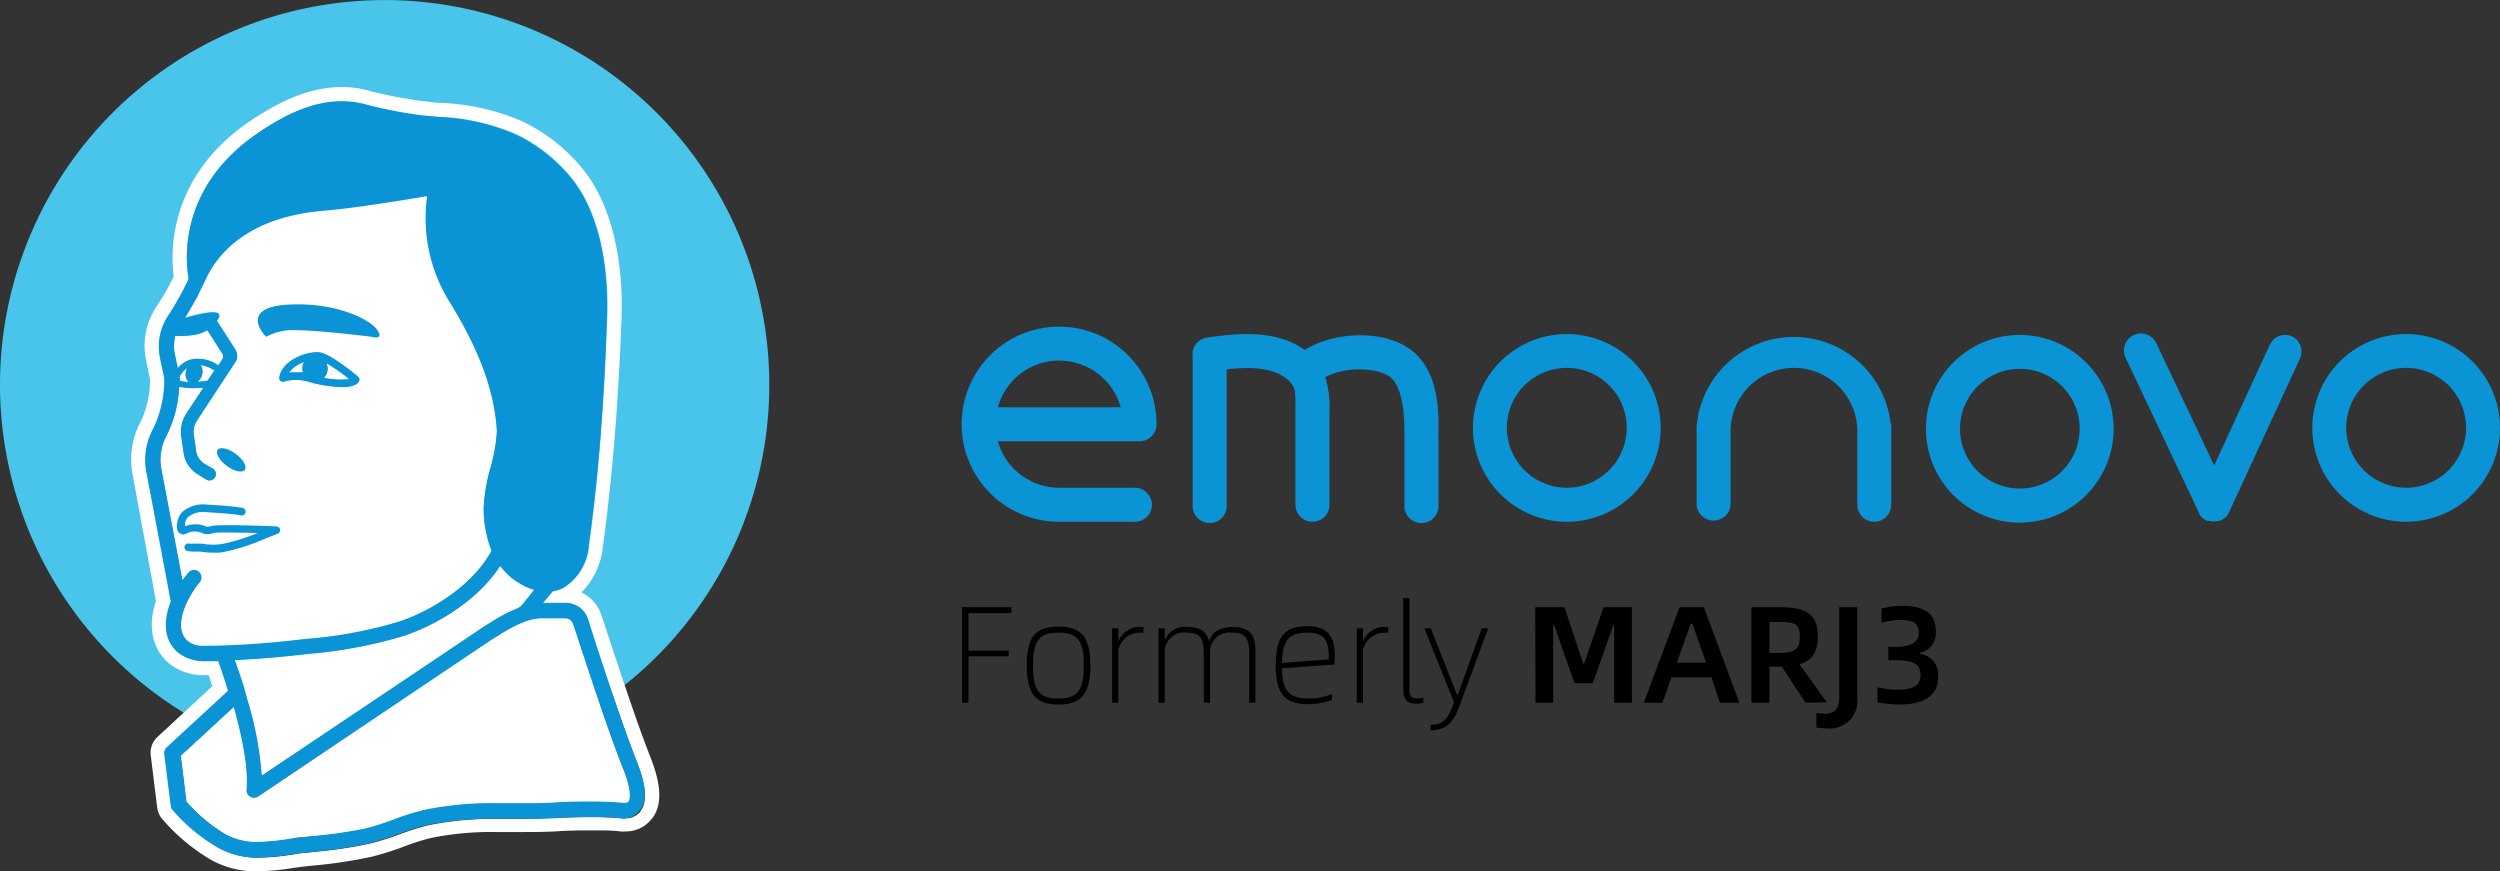 <svg xmlns="http://www.w3.org/2000/svg" viewBox="0 0 256.54 89.41"><rect x="0" y="0" width="256.54" height="89.41" fill="#333333" stroke="none"/><defs><style>.cls-1{fill:#0a94d5;}.cls-2{fill:#49c4ea;}.cls-3{fill:#fff;}</style></defs><g id="Layer_2" data-name="Layer 2"><g id="Layer_1-2" data-name="Layer 1"><path class="cls-1" d="M160.79,34.28a9.63,9.63,0,1,0,9.62,9.63A9.63,9.63,0,0,0,160.79,34.28Zm0,15.77a6.15,6.15,0,1,1,6.14-6.14A6.16,6.16,0,0,1,160.79,50.05Z"/><path class="cls-1" d="M194,43.4a10,10,0,0,0-19.9.4.22.22,0,0,0,0,.11V51.8a1.75,1.75,0,0,0,3.49,0V44.25a6.49,6.49,0,0,1,13,0V51.8a1.74,1.74,0,0,0,3.48,0v-8a2,2,0,0,0,0-.34Z"/><path class="cls-1" d="M207.27,34.37A9.63,9.63,0,1,0,216.89,44,9.64,9.64,0,0,0,207.27,34.37Zm0,15.76A6.14,6.14,0,1,1,213.41,44,6.14,6.14,0,0,1,207.27,50.13Z"/><path class="cls-1" d="M246.91,34.28a9.63,9.63,0,1,0,9.63,9.63A9.63,9.63,0,0,0,246.91,34.28Zm0,15.77a6.15,6.15,0,1,1,6.15-6.14A6.15,6.15,0,0,1,246.91,50.05Z"/><path class="cls-1" d="M108.68,33.52a10,10,0,0,0-10,9.87.77.77,0,0,0,0,.15,1,1,0,0,0,0,.16,10,10,0,0,0,10,9.84h7.64a1.75,1.75,0,1,0,0-3.49h-7.64a6.53,6.53,0,0,1-6.28-4.77h14.54a1.74,1.74,0,0,0,1.74-1.74h0A10,10,0,0,0,108.68,33.52Zm0,3.49A6.52,6.52,0,0,1,115,41.79H102.4A6.52,6.52,0,0,1,108.68,37Z"/><path class="cls-1" d="M144.4,35.64c-3-1.91-7.84-1.42-10.44.23,0,0,0,0-.07.05-3.06-2.24-7.42-1.63-9.58-1.34l-.42.06a1.74,1.74,0,0,0-1.5,2s0,0,0,.08a1.84,1.84,0,0,0,0,.33V51.79a1.75,1.75,0,1,0,3.49,0V37.9c1.92-.22,4.72-.34,6.26,1.07.78.71.82,1,.79,3.38,0,.71,0,8.51,0,9.49a1.75,1.75,0,0,0,1.74,1.7h.06a1.73,1.73,0,0,0,1.69-1.79c0-.93,0-8.68,0-9.35A10.75,10.75,0,0,0,136,38.7c1.8-1,5-1.07,6.5-.12s1.62,4.19,1.62,5.89v7.32a1.75,1.75,0,1,0,3.49,0V44.47C147.65,42.1,147.65,37.69,144.4,35.64Z"/><path class="cls-1" d="M235.23,34.53a1.74,1.74,0,0,0-2.31.85l-5.71,12.38-5.94-12.54a1.74,1.74,0,0,0-3.15,1.49l7.53,15.91,0,.05a2.05,2.05,0,0,0,.24.36h0a1.54,1.54,0,0,0,.34.28l.1.06.13.08.17,0,.12,0a1.61,1.61,0,0,0,.43.07h0a1.61,1.61,0,0,0,.43-.07l.13,0,.18-.06.12-.07.11-.07a1.75,1.75,0,0,0,.33-.28h0a2.35,2.35,0,0,0,.24-.37l0,0,7.27-15.76A1.75,1.75,0,0,0,235.23,34.53Z"/><path class="cls-2" d="M78.94,39.47A39.35,39.35,0,0,1,61.46,72.23l-.37.25h0l-.37.25-.74.46-.37.23-.38.21a39.49,39.49,0,0,1-37.7,1l-.4-.2-.41-.23-.25-.13-.54-.31a3.84,3.84,0,0,1-.39-.22c-.12-.08-.25-.15-.38-.22A39.47,39.47,0,1,1,78.94,39.47Z"/><path class="cls-3" d="M54.82,60.52l-1.34,1.66s0,.07,0,.11a18.17,18.17,0,0,0-3.75,2L26.86,79.59a39.08,39.08,0,0,0-1.67-8.47.8.8,0,0,0-.15-.51c-.36-1.19-.7-2.19-.93-2.87,2.28-.1,4.76-.31,7.6-.64a47.46,47.46,0,0,0,9.79-1.86c3.16-1.06,7.49-3.54,9.83-7.16a6.86,6.86,0,0,0,2.47,2.05A7,7,0,0,0,54.82,60.52Z"/><path class="cls-3" d="M64.48,82.3a.39.39,0,0,1-.32.12h-.11c-1.1-.1-2.2-.14-3.3-.14s-2.45,0-3.65.09-2.39.08-3.6.08H50.93a34.16,34.16,0,0,0-7.41.69,26.7,26.7,0,0,0-3.18,1,25.65,25.65,0,0,1-2.87.91A46,46,0,0,1,32,85.8l-.88.1c-.51,0-1,.12-1.54.2a22.83,22.83,0,0,1-3.12.3,6.64,6.64,0,0,1-3.32-.79,16.92,16.92,0,0,1-4-3.35l-.58-4.71,5.43-5c.79,2.83,1.53,6.22,1.31,8.46a.77.77,0,0,0,.37.74.83.83,0,0,0,.4.11.73.73,0,0,0,.43-.13l23.81-16,.23-.14c1.58-1,3.37-2.14,5.08-2.14H58a.85.85,0,0,1,.81.59c1,3,3.39,10.45,5.06,14.67C65,81.45,64.57,82.17,64.48,82.3Z"/><path class="cls-3" d="M19.34,39.17h0a7.39,7.39,0,0,1-.87-.11h-.12V38.9h.1a2.46,2.46,0,0,0,0-.26h0a2.74,2.74,0,0,1,.8-.9,1.34,1.34,0,0,0-.12.3A1.12,1.12,0,0,0,19.34,39.17Z"/><path class="cls-3" d="M22,38l-.69,1.05-.29.06h0l-.55.05h-.19a1.23,1.23,0,0,0,.46-.69,1.17,1.17,0,0,0-.2-1.05h0a3,3,0,0,1,1.18.42A1.83,1.83,0,0,1,22,38Z"/><path class="cls-3" d="M22.79,36.88l-.38.58,0,0-.25-.15a3.59,3.59,0,0,0-2.46-.47,2.6,2.6,0,0,0-1.46.93l0,0-.06.08v0l.08-.1-.28-1.36A4,4,0,0,1,18,34.47l.78,0a7.44,7.44,0,0,0,1.05-.09A3.17,3.17,0,0,0,21.05,34l.08,0,.15-.11,1.51,2.37A.59.59,0,0,1,22.79,36.88Z"/><path class="cls-3" d="M31.19,37.19a1.29,1.29,0,0,0-.17.65,1.14,1.14,0,0,0,.07.41,5.22,5.22,0,0,0-.67,0,5.7,5.7,0,0,0-.76,0A3.3,3.3,0,0,1,31.19,37.19Z"/><path class="cls-3" d="M33.25,38.77a1.33,1.33,0,0,0,.38-.93,1.36,1.36,0,0,0-.13-.57,20.19,20.19,0,0,1,2.33,1.63A8.28,8.28,0,0,1,33.25,38.77Z"/><path class="cls-3" d="M50.33,48A17.64,17.64,0,0,0,51,44.14c-.29-5.24-2.78-9.91-4.92-13.4A16.15,16.15,0,0,1,43.84,20l-.1,0c-2.29.39-7.56,1.26-10.68,1.5-7.89.72-10.86,4.7-11.93,7-.07.14-.14.26-.2.39a.52.52,0,0,1-.12.26A35.4,35.4,0,0,1,19,32.58c1-.28,3.6-1,3.53-.19v0s0,0,0,0h0a.87.87,0,0,1-.27.47l1.93,3a1.14,1.14,0,0,1,0,1.22l-3.94,6a2.2,2.2,0,0,0-.34,1.5l.24,1.63A1.83,1.83,0,0,0,21,47.59l.78.47a.66.66,0,1,1-.68,1.12l-.77-.47a3.09,3.09,0,0,1-1.49-2.24l-.24-1.64a3.45,3.45,0,0,1,.54-2.4l1.72-2.61-.25,0a9.08,9.08,0,0,1-1.47,0l-.7-.09h-.05a12.17,12.17,0,0,1-1.24,4.9,5.26,5.26,0,0,0-.6,3.39l2.15,11.45,0,.11a8.91,8.91,0,0,1,.63-.8.75.75,0,0,1,.54-.27h0a.77.77,0,0,1,.6,1.28c-1.08,1.25-2.89,4.47-1.23,6a2.45,2.45,0,0,0,1.52.51H21c1.14,0,2.32,0,3.56-.11,1,0,2.14-.13,3.28-.23l.87-.08,1.31-.14,1.46-.16A45.09,45.09,0,0,0,41,63.77c3.36-1.13,7.57-3.8,9.41-7.22l0,0a12.18,12.18,0,0,1-.81-4.4A17.65,17.65,0,0,1,50.33,48ZM31.58,39.16a4.38,4.38,0,0,0-2.43,0,.42.42,0,0,1-.37-.07.4.4,0,0,1-.13-.36c.28-1.78,2.83-2.7,4.08-2.58,1.08.09,3.53,2.09,4,2.49a.39.39,0,0,1,.1.48c-.25.46-1,.61-1.76.61A14.07,14.07,0,0,1,31.58,39.16Z"/><path class="cls-3" d="M54.82,60.52l-1.34,1.66s0,.07,0,.11a18.17,18.17,0,0,0-3.75,2L26.86,79.59a39.08,39.08,0,0,0-1.67-8.47.8.8,0,0,0-.15-.51c-.36-1.19-.7-2.19-.93-2.87,2.28-.1,4.76-.31,7.6-.64a47.46,47.46,0,0,0,9.79-1.86c3.16-1.06,7.49-3.54,9.83-7.16a6.86,6.86,0,0,0,2.47,2.05A7,7,0,0,0,54.82,60.52Z"/><path class="cls-3" d="M64.48,82.3a.39.39,0,0,1-.32.12h-.11c-1.1-.1-2.2-.14-3.3-.14s-2.45,0-3.65.09-2.39.08-3.6.08H50.93a34.16,34.16,0,0,0-7.41.69,26.7,26.7,0,0,0-3.18,1,25.65,25.65,0,0,1-2.87.91A46,46,0,0,1,32,85.8l-.88.1c-.51,0-1,.12-1.54.2a22.83,22.83,0,0,1-3.12.3,6.64,6.64,0,0,1-3.32-.79,16.92,16.92,0,0,1-4-3.35l-.58-4.71,5.43-5c.79,2.83,1.53,6.22,1.31,8.46a.77.77,0,0,0,.37.74.83.83,0,0,0,.4.11.73.73,0,0,0,.43-.13l23.81-16,.23-.14c1.58-1,3.37-2.14,5.08-2.14H58a.85.85,0,0,1,.81.59c1,3,3.39,10.45,5.06,14.67C65,81.45,64.57,82.17,64.48,82.3Z"/><path class="cls-3" d="M19.34,39.17h0a7.39,7.39,0,0,1-.87-.11h-.12V38.9h.1a2.46,2.46,0,0,0,0-.26h0a2.74,2.74,0,0,1,.8-.9,1.34,1.34,0,0,0-.12.3A1.12,1.12,0,0,0,19.34,39.17Z"/><path class="cls-3" d="M22,38l-.69,1.05-.29.06h0l-.55.05h-.19a1.23,1.23,0,0,0,.46-.69,1.17,1.17,0,0,0-.2-1.05h0a3,3,0,0,1,1.18.42A1.83,1.83,0,0,1,22,38Z"/><path class="cls-3" d="M22.79,36.88l-.38.58,0,0-.25-.15a3.59,3.59,0,0,0-2.46-.47,2.6,2.6,0,0,0-1.46.93l0,0-.06.08v0l.08-.1-.28-1.36A4,4,0,0,1,18,34.47l.78,0a7.44,7.44,0,0,0,1.05-.09A3.17,3.17,0,0,0,21.05,34l.08,0,.15-.11,1.51,2.37A.59.59,0,0,1,22.79,36.88Z"/><path class="cls-3" d="M31.19,37.19a1.29,1.29,0,0,0-.17.65,1.14,1.14,0,0,0,.07.41,5.22,5.22,0,0,0-.67,0,5.7,5.7,0,0,0-.76,0A3.3,3.3,0,0,1,31.19,37.19Z"/><path class="cls-3" d="M33.25,38.77a1.33,1.33,0,0,0,.38-.93,1.36,1.36,0,0,0-.13-.57,20.19,20.19,0,0,1,2.33,1.63A8.28,8.28,0,0,1,33.25,38.77Z"/><path class="cls-3" d="M50.33,48A17.64,17.64,0,0,0,51,44.14c-.29-5.24-2.78-9.91-4.92-13.4A16.15,16.15,0,0,1,43.84,20l-.1,0c-2.29.39-7.56,1.26-10.68,1.5-7.89.72-10.86,4.7-11.93,7-.07.14-.14.26-.2.39a.69.69,0,0,1-.14.22c-.62,1.29-1.25,2.32-1.81,3.42,1-.28,3.6-1,3.53-.19v0s0,0,0,0h0a.87.87,0,0,1-.27.47l1.93,3a1.14,1.14,0,0,1,0,1.22l-3.94,6a2.2,2.2,0,0,0-.34,1.5l.24,1.63A1.83,1.83,0,0,0,21,47.59l.78.47a.66.66,0,1,1-.68,1.12l-.77-.47a3.09,3.09,0,0,1-1.49-2.24l-.24-1.64a3.45,3.45,0,0,1,.54-2.4l1.72-2.61-.25,0a9.08,9.08,0,0,1-1.47,0l-.7-.09h-.05a12.17,12.17,0,0,1-1.24,4.9,5.26,5.26,0,0,0-.6,3.39l2.15,11.45,0,.11a8.91,8.91,0,0,1,.63-.8.75.75,0,0,1,.54-.27h0a.77.77,0,0,1,.6,1.28c-1.08,1.25-2.89,4.47-1.23,6a2.45,2.45,0,0,0,1.52.51H21c1.14,0,2.32,0,3.56-.11,1,0,2.14-.13,3.28-.23l.87-.08,1.31-.14,1.46-.16A45.09,45.09,0,0,0,41,63.77c3.36-1.13,7.57-3.8,9.41-7.22l0,0a12.18,12.18,0,0,1-.81-4.4A17.65,17.65,0,0,1,50.33,48ZM31.58,39.16a4.38,4.38,0,0,0-2.43,0,.42.42,0,0,1-.37-.07.4.4,0,0,1-.13-.36c.28-1.78,2.83-2.7,4.08-2.58,1.08.09,3.53,2.09,4,2.49a.39.39,0,0,1,.1.48c-.25.46-1,.61-1.76.61A14.07,14.07,0,0,1,31.58,39.16Z"/><path class="cls-3" d="M25,70.61c-.36-1.19-.7-2.19-.93-2.87,2.28-.1,4.76-.31,7.6-.64a47.46,47.46,0,0,0,9.79-1.86c3.16-1.06,7.49-3.54,9.83-7.16a6.86,6.86,0,0,0,2.47,2.05,7,7,0,0,0,1,.39l-1.08,1.65s-.29.08-.31.12a18.17,18.17,0,0,0-3.75,2L26.86,79.59a39.08,39.08,0,0,0-1.67-8.47"/><path class="cls-3" d="M64.48,82.3a.39.39,0,0,1-.32.12h-.11c-1.1-.1-2.2-.14-3.3-.14s-2.45,0-3.65.09-2.39.08-3.6.08H50.93a34.16,34.16,0,0,0-7.41.69,26.7,26.7,0,0,0-3.18,1,25.65,25.65,0,0,1-2.87.91A46,46,0,0,1,32,85.8l-.88.1c-.51,0-1,.12-1.54.2a22.83,22.83,0,0,1-3.12.3,6.64,6.64,0,0,1-3.32-.79,16.92,16.92,0,0,1-4-3.35l-.58-4.71,5.43-5c.79,2.83,1.53,6.22,1.31,8.46a.77.77,0,0,0,.37.74.83.83,0,0,0,.4.11.73.73,0,0,0,.43-.13l23.81-16,.23-.14c1.58-1,3.37-2.14,5.08-2.14H58a.85.85,0,0,1,.81.59c1,3,3.39,10.45,5.06,14.67C65,81.45,64.57,82.17,64.48,82.3Z"/><path class="cls-3" d="M66.71,77.61c-1.64-4.15-4-11.53-5-14.5a3.9,3.9,0,0,0-2.05-2.32,7.66,7.66,0,0,0,2.2-4.64c.35-2.6.63-5,.86-7.36.48-4.78.83-10.06,1.06-16.12.11-2.85,0-10-3.67-14.94a18,18,0,0,0-6.6-5.32,23.55,23.55,0,0,0-8.36-1.86c-.51,0-1-.09-1.51-.15a42.65,42.65,0,0,1-6-1.15,10.21,10.21,0,0,0-2.59-.32c-3.78,0-7.12,2-9.3,3.43-8.52,5.74-8.25,13.55-7.92,16a24.33,24.33,0,0,1-1.74,3.05l-.09.14A7.2,7.2,0,0,0,15,37L15.4,39a10,10,0,0,1-.93,4.2,8.22,8.22,0,0,0-.89,5.35L16,61.66c-.85,2.57-.41,4.85,1.24,6.33a5.56,5.56,0,0,0,3.83,1.29h.34c.1.33.24.72.37,1.14l-5.61,5.19a2.23,2.23,0,0,0-.7,1.91l.66,5.35a2.22,2.22,0,0,0,.56,1.22,19.85,19.85,0,0,0,4.94,4.13,9.4,9.4,0,0,0,4.78,1.19A25,25,0,0,0,30,89.08c.5-.07,1-.14,1.47-.19l.87-.09a48.58,48.58,0,0,0,5.82-.89,31.38,31.38,0,0,0,3.19-1A23.46,23.46,0,0,1,44.17,86a30.82,30.82,0,0,1,6.74-.62l1.62,0h1c1.24,0,2.47,0,3.67-.08s2.45-.09,3.63-.09,2,0,2.84.11a2.71,2.71,0,0,0,.51,0,3.37,3.37,0,0,0,2.63-1.21C68.33,82.37,67.48,79.56,66.71,77.61Zm-1,5.68a2,2,0,0,1-1.52.69,1.69,1.69,0,0,1-.33,0,30,30,0,0,0-3-.13c-1.2,0-2.43,0-3.62.1h0c-1.2,0-2.42.08-3.65.08h-.95l-1.65,0a33.05,33.05,0,0,0-7,.65,25.25,25.25,0,0,0-3,.94,30.81,30.81,0,0,1-3,.94,46.05,46.05,0,0,1-5.66.85l-.87.1c-.5,0-1,.12-1.49.19a23.44,23.44,0,0,1-3.35.31,8,8,0,0,1-4.07-1,18.4,18.4,0,0,1-4.57-3.84.72.72,0,0,1-.2-.43l-.67-5.34a.83.83,0,0,1,.25-.68l6.29-5.8c-.42-1.4-.81-2.51-1-3.06l-1.33,0h0a4.13,4.13,0,0,1-2.86-.92c-1.5-1.35-1.4-3.35-.69-5.15a.79.79,0,0,0,0-.09L15,48.32a6.75,6.75,0,0,1,.75-4.41A11.42,11.42,0,0,0,16.85,39a1.09,1.09,0,0,0,0-.17l-.45-2.15a5.72,5.72,0,0,1,.85-4.28l.1-.14a31.66,31.66,0,0,0,2-3.63c-.32-1.74-1.18-9.4,7.22-15,2.13-1.44,5.16-3.18,8.49-3.18a9.57,9.57,0,0,1,2.23.27,43,43,0,0,0,6.17,1.2L45,12a22.14,22.14,0,0,1,7.87,1.72,16.43,16.43,0,0,1,6.06,4.88c3.38,4.53,3.5,11.31,3.39,14-.23,6-.57,11.26-1,16-.23,2.34-.51,4.73-.86,7.29a5.58,5.58,0,0,1-2.55,4.36,3.76,3.76,0,0,1-1.16.39l-1,1.2H58a2.37,2.37,0,0,1,2.28,1.67c1,3,3.39,10.4,5,14.58C66.35,80.67,66.46,82.35,65.68,83.29Z"/><path class="cls-1" d="M65.36,78.14c-1.66-4.18-4.08-11.59-5-14.58A2.37,2.37,0,0,0,58,61.89h-2.3l1-1.2a3.76,3.76,0,0,0,1.16-.39,5.58,5.58,0,0,0,2.55-4.36c.35-2.56.63-4.95.86-7.29.48-4.77.82-10,1-16,.11-2.71,0-9.49-3.39-14a16.43,16.43,0,0,0-6.06-4.88A22.14,22.14,0,0,0,45,12l-1.52-.15a43,43,0,0,1-6.17-1.2,9.57,9.57,0,0,0-2.23-.27c-3.33,0-6.36,1.74-8.49,3.18-8.4,5.65-7.54,13.31-7.22,15.05a31.66,31.66,0,0,1-2,3.63l-.1.14a5.72,5.72,0,0,0-.85,4.28l.45,2.15a1.09,1.09,0,0,1,0,.17,11.42,11.42,0,0,1-1.09,4.93A6.75,6.75,0,0,0,15,48.32l2.51,13.35a.79.79,0,0,1,0,.09c-.71,1.8-.81,3.8.69,5.15a4.13,4.13,0,0,0,2.86.92h0l1.33,0c.19.55.58,1.66,1,3.06l-6.29,5.8a.83.83,0,0,0-.25.68l.67,5.34a.72.72,0,0,0,.2.43A18.4,18.4,0,0,0,22.38,87a8,8,0,0,0,4.07,1,23.44,23.44,0,0,0,3.35-.31c.49-.07,1-.14,1.49-.19l.87-.1a46.05,46.05,0,0,0,5.66-.85,30.81,30.81,0,0,0,3-.94,25.25,25.25,0,0,1,3-.94,33.05,33.05,0,0,1,7-.65l1.65,0h.95c1.23,0,2.45,0,3.65-.08h0c1.19-.06,2.42-.1,3.62-.1a30,30,0,0,1,3,.13,1.69,1.69,0,0,0,.33,0,2,2,0,0,0,1.52-.69C66.46,82.35,66.35,80.67,65.36,78.14Zm-11.56-18a7,7,0,0,0,1,.39,2,2,0,0,0-.2.26l-.23.29c-.15.18-.3.35-.44.53a4.65,4.65,0,0,1-.49.59,2.68,2.68,0,0,1-.75.39c-.25.1-.49.22-.73.34-.48.25-.94.52-1.4.8l-.9.56L26.86,79.59a34.54,34.54,0,0,0-1.48-7.81c-.14-.53-.27-1.06-.44-1.59s-.36-1.09-.55-1.63c-.09-.27-.18-.54-.28-.82,2.28-.1,4.76-.31,7.6-.64a47.46,47.46,0,0,0,9.79-1.86c3.16-1.06,7.49-3.54,9.83-7.16A6.86,6.86,0,0,0,53.8,60.13ZM18,34.47l.78,0a7.44,7.44,0,0,0,1.05-.09A3.17,3.17,0,0,0,21.05,34l.08,0,.15-.11,1.51,2.37a.59.59,0,0,1,0,.65l-.38.58,0,0-.25-.15a3.59,3.59,0,0,0-2.46-.47,2.6,2.6,0,0,0-1.46.93v0l-.28-1.36A4,4,0,0,1,18,34.47Zm2.58,3h0a3,3,0,0,1,1.18.42A1.83,1.83,0,0,1,22,38L22,38l-.69,1.05-.29.06h0l-.55.05h-.19a1.23,1.23,0,0,0,.46-.69A1.17,1.17,0,0,0,20.57,37.44Zm-2.18,1.21h0a2.74,2.74,0,0,1,.8-.9,1.34,1.34,0,0,0-.12.3,1.12,1.12,0,0,0,.27,1.13h0a7.39,7.39,0,0,1-.87-.11h0v-.15A2.46,2.46,0,0,0,18.39,38.65ZM21,66.27h-.23a2.45,2.45,0,0,1-1.52-.51c-1.66-1.48.15-4.7,1.23-6a.77.77,0,0,0-.6-1.28h0a.75.75,0,0,0-.54.27,8.91,8.91,0,0,0-.63.8l0-.11L16.54,48a5.26,5.26,0,0,1,.6-3.39,12.17,12.17,0,0,0,1.24-4.9h.05l.7.09a9.08,9.08,0,0,0,1.47,0l.25,0-1.72,2.61a3.45,3.45,0,0,0-.54,2.4l.24,1.64a3.09,3.09,0,0,0,1.49,2.24l.77.47a.66.66,0,1,0,.68-1.12L21,47.59a1.83,1.83,0,0,1-.87-1.31l-.24-1.63a2.2,2.2,0,0,1,.34-1.5l3.94-6a1.14,1.14,0,0,0,0-1.22l-1.93-3a.86.86,0,0,0,.27-.48s0,0,0,0v0c.07-.79-2.54-.09-3.53.19,0,0,.12-.18.14-.22s.09-.15.14-.23.19-.32.28-.48c.2-.34.38-.69.57-1s.28-.55.41-.82c.21-.42.41-.83.61-1.25,1.07-2.31,4-6.29,11.93-7,3.12-.24,8.39-1.11,10.68-1.5l.1,0a16.15,16.15,0,0,0,2.22,10.72c2.14,3.49,4.63,8.16,4.92,13.4A17.64,17.64,0,0,1,50.33,48a17.65,17.65,0,0,0-.69,4.09,12.18,12.18,0,0,0,.81,4.4l0,0C48.58,60,44.37,62.64,41,63.77a45.09,45.09,0,0,1-9.49,1.78l-1.46.16-1.31.14-.87.08c-1.14.1-2.24.18-3.28.23C23.36,66.23,22.18,66.26,21,66.27Zm43.44,16a.39.39,0,0,1-.32.12h-.11c-1.1-.1-2.2-.14-3.3-.14s-2.45,0-3.65.09-2.39.08-3.6.08H50.93a34.16,34.16,0,0,0-7.41.69,26.7,26.7,0,0,0-3.18,1,25.65,25.65,0,0,1-2.87.91A46,46,0,0,1,32,85.8l-.88.1c-.51,0-1,.12-1.54.2a22.83,22.83,0,0,1-3.12.3,6.64,6.64,0,0,1-3.32-.79,16.92,16.92,0,0,1-4-3.35l-.58-4.71,5.43-5c.79,2.83,1.53,6.22,1.31,8.46a.77.77,0,0,0,.37.74.83.83,0,0,0,.4.11.73.73,0,0,0,.43-.13l23.81-16,.23-.14c1.58-1,3.37-2.14,5.08-2.14H58a.85.85,0,0,1,.81.59c1,3,3.39,10.45,5.06,14.67C65,81.45,64.57,82.17,64.48,82.3Z"/><path class="cls-1" d="M22,56.71c-.34,0-.67,0-1-.05s-.63-.06-.95-.06H20a3.25,3.25,0,0,1-.77-.06.4.4,0,0,1-.29-.47.39.39,0,0,1,.47-.29,2.83,2.83,0,0,0,.59,0c.44,0,.74,0,1.08.06a6,6,0,0,0,1.59,0l.37-.07a20.21,20.21,0,0,0,3.39-1.07h0c-2.21-.06-4.23-.09-4.54,0a1.51,1.51,0,0,1-1,.06,1.94,1.94,0,0,0-1.79,0,.57.57,0,0,1-.58,0,.59.59,0,0,1-.34-.48,2.13,2.13,0,0,1,.49-1.71,3.26,3.26,0,0,1,2.56-.79c.11,0,2.58.13,3.66.34a.39.39,0,1,1-.15.77c-1-.2-3.52-.33-3.54-.33a2.46,2.46,0,0,0-1.95.54A1.17,1.17,0,0,0,19,54a2.93,2.93,0,0,1,2.25.06,3,3,0,0,0,.5-.09c.68-.18,5.64,0,6.62.05a.39.39,0,0,1,.37.33.37.37,0,0,1-.25.42l-1.83.73a19.13,19.13,0,0,1-3.06,1l-.76.17A4.48,4.48,0,0,1,22,56.71Z"/><ellipse class="cls-1" cx="23.73" cy="47.19" rx="0.77" ry="1.73" transform="translate(-28.33 38.26) rotate(-53.57)"/><path class="cls-1" d="M27.32,34.56a5.62,5.62,0,0,1,2.94-.68c2.49,0,7.89.68,7.89.68s1.31.4.56-.71-4.41-2.91-9.3-2.58S27.13,34.43,27.32,34.56Z"/><path class="cls-1" d="M36.74,38.64c-.48-.4-2.93-2.4-4-2.49-1.25-.12-3.8.8-4.08,2.58a.4.4,0,0,0,.13.36.42.42,0,0,0,.37.07,4.38,4.38,0,0,1,2.43,0,14.07,14.07,0,0,0,3.5.57c.81,0,1.51-.15,1.76-.61A.39.39,0,0,0,36.74,38.64Zm-6.32-.43a5.7,5.7,0,0,0-.76,0,3.3,3.3,0,0,1,1.53-1.07,1.29,1.29,0,0,0-.17.65,1.14,1.14,0,0,0,.07.41A5.22,5.22,0,0,0,30.42,38.21Zm2.83.56a1.33,1.33,0,0,0,.38-.93,1.36,1.36,0,0,0-.13-.57,20.19,20.19,0,0,1,2.33,1.63A8.28,8.28,0,0,1,33.25,38.77Z"/><path d="M99.38,62.92v3.84h4.13v.59H99.38v4.76h-.66v-9.8h5.07v.61Z"/><path d="M105.36,68.3c0-3,.93-4,3.25-4s3.28,1,3.28,4-1,4-3.28,4S105.36,71.28,105.36,68.3Zm5.86,0c0-2.52-.6-3.38-2.61-3.38S106,65.78,106,68.3s.58,3.38,2.59,3.38S111.22,70.81,111.22,68.3Z"/><path d="M117.34,64.34l0,.58h-.17a2.28,2.28,0,0,0-2.41,1.77v5.42h-.64V64.48h.64v1.37a2.34,2.34,0,0,1,2.46-1.51Z"/><path d="M128.83,66.77v5.34h-.64V67.17c0-1.6-.31-2.25-1.73-2.25a2,2,0,0,0-2.29,1.84h0v5.34h-.64V67.17c0-1.6-.31-2.25-1.72-2.25a2,2,0,0,0-2.29,1.77v5.42h-.64V64.48h.64v1.28a2.18,2.18,0,0,1,2.36-1.42c1.35,0,2,.55,2.2,1.49.26-1.11,1.37-1.49,2.46-1.49C128.31,64.34,128.83,65.26,128.83,66.77Z"/><path d="M136.94,68.19l-5.38.38c0,2.24.68,3.11,2.74,3.11a6.1,6.1,0,0,0,2.39-.47v.61a6.89,6.89,0,0,1-2.43.44c-2.39,0-3.35-1-3.35-4s.93-4,3.28-4c2.53,0,2.78,1.68,2.78,3.11A6.89,6.89,0,0,1,136.94,68.19Zm-.58-.53c0-1.66-.22-2.74-2.2-2.74s-2.57.88-2.6,3.11Z"/><path d="M142.45,64.34l0,.58h-.17a2.28,2.28,0,0,0-2.41,1.77v5.42h-.64V64.48h.64v1.37a2.34,2.34,0,0,1,2.46-1.51Z"/><path d="M144,70.83V61.38h.63v9.28c0,.79.21,1,.75,1a2.2,2.2,0,0,0,.68-.09v.55a2.54,2.54,0,0,1-.76.09C144.6,72.2,144,71.94,144,70.83Z"/><path d="M146.8,74.38c1.26,0,1.8-.54,2.41-2.31l-3.05-7.59h.67l2.67,6.8h.09l2.46-6.8h.66l-2.84,7.68c-.63,1.71-1.2,2.78-3.07,2.78Z"/><path d="M157.54,62.31h3l1.92,5.79h.09l2-5.79h2.91v9.8h-1.82v-8h-.08l-2.11,6h-1.89l-2.09-6h-.09v8h-1.81Z"/><path d="M175.62,69.51h-4.1l-.93,2.6h-1.91l3.67-9.8h2.49l3.65,9.8h-2ZM175.07,68l-1.4-4h-.17l-1.43,4Z"/><path d="M185.28,72.11l-2.44-3.7h-1.27v3.7h-1.85v-9.8h3.05c2.65,0,3.77.8,3.77,3,0,1.64-.61,2.5-1.89,2.85l2.81,3.91ZM182.51,67c1.57,0,2.18-.27,2.18-1.65s-.61-1.54-2.18-1.54h-.94V67Z"/><path d="M186.39,74.66v-1.5a5.75,5.75,0,0,0,.93.08c1.07,0,1.42-.69,1.42-1.78V62.31h1.84v9.27a2.82,2.82,0,0,1-3.12,3.16A7.48,7.48,0,0,1,186.39,74.66Z"/><path d="M192.66,72.07V70.53a9.26,9.26,0,0,0,2.15.24c1.27,0,2.27-.31,2.27-1.51s-.92-1.51-2.54-1.51h-.76V66.38h.74c1.49,0,2.38-.43,2.38-1.46s-.69-1.3-1.9-1.3a7.52,7.52,0,0,0-1.93.29V62.45a8.4,8.4,0,0,1,2.13-.28c2.15,0,3.45.7,3.45,2.64A2.09,2.09,0,0,1,197,67v.09a2.15,2.15,0,0,1,1.89,2.31c0,1.94-1.34,2.89-4,2.89A11.31,11.31,0,0,1,192.66,72.07Z"/></g></g></svg>